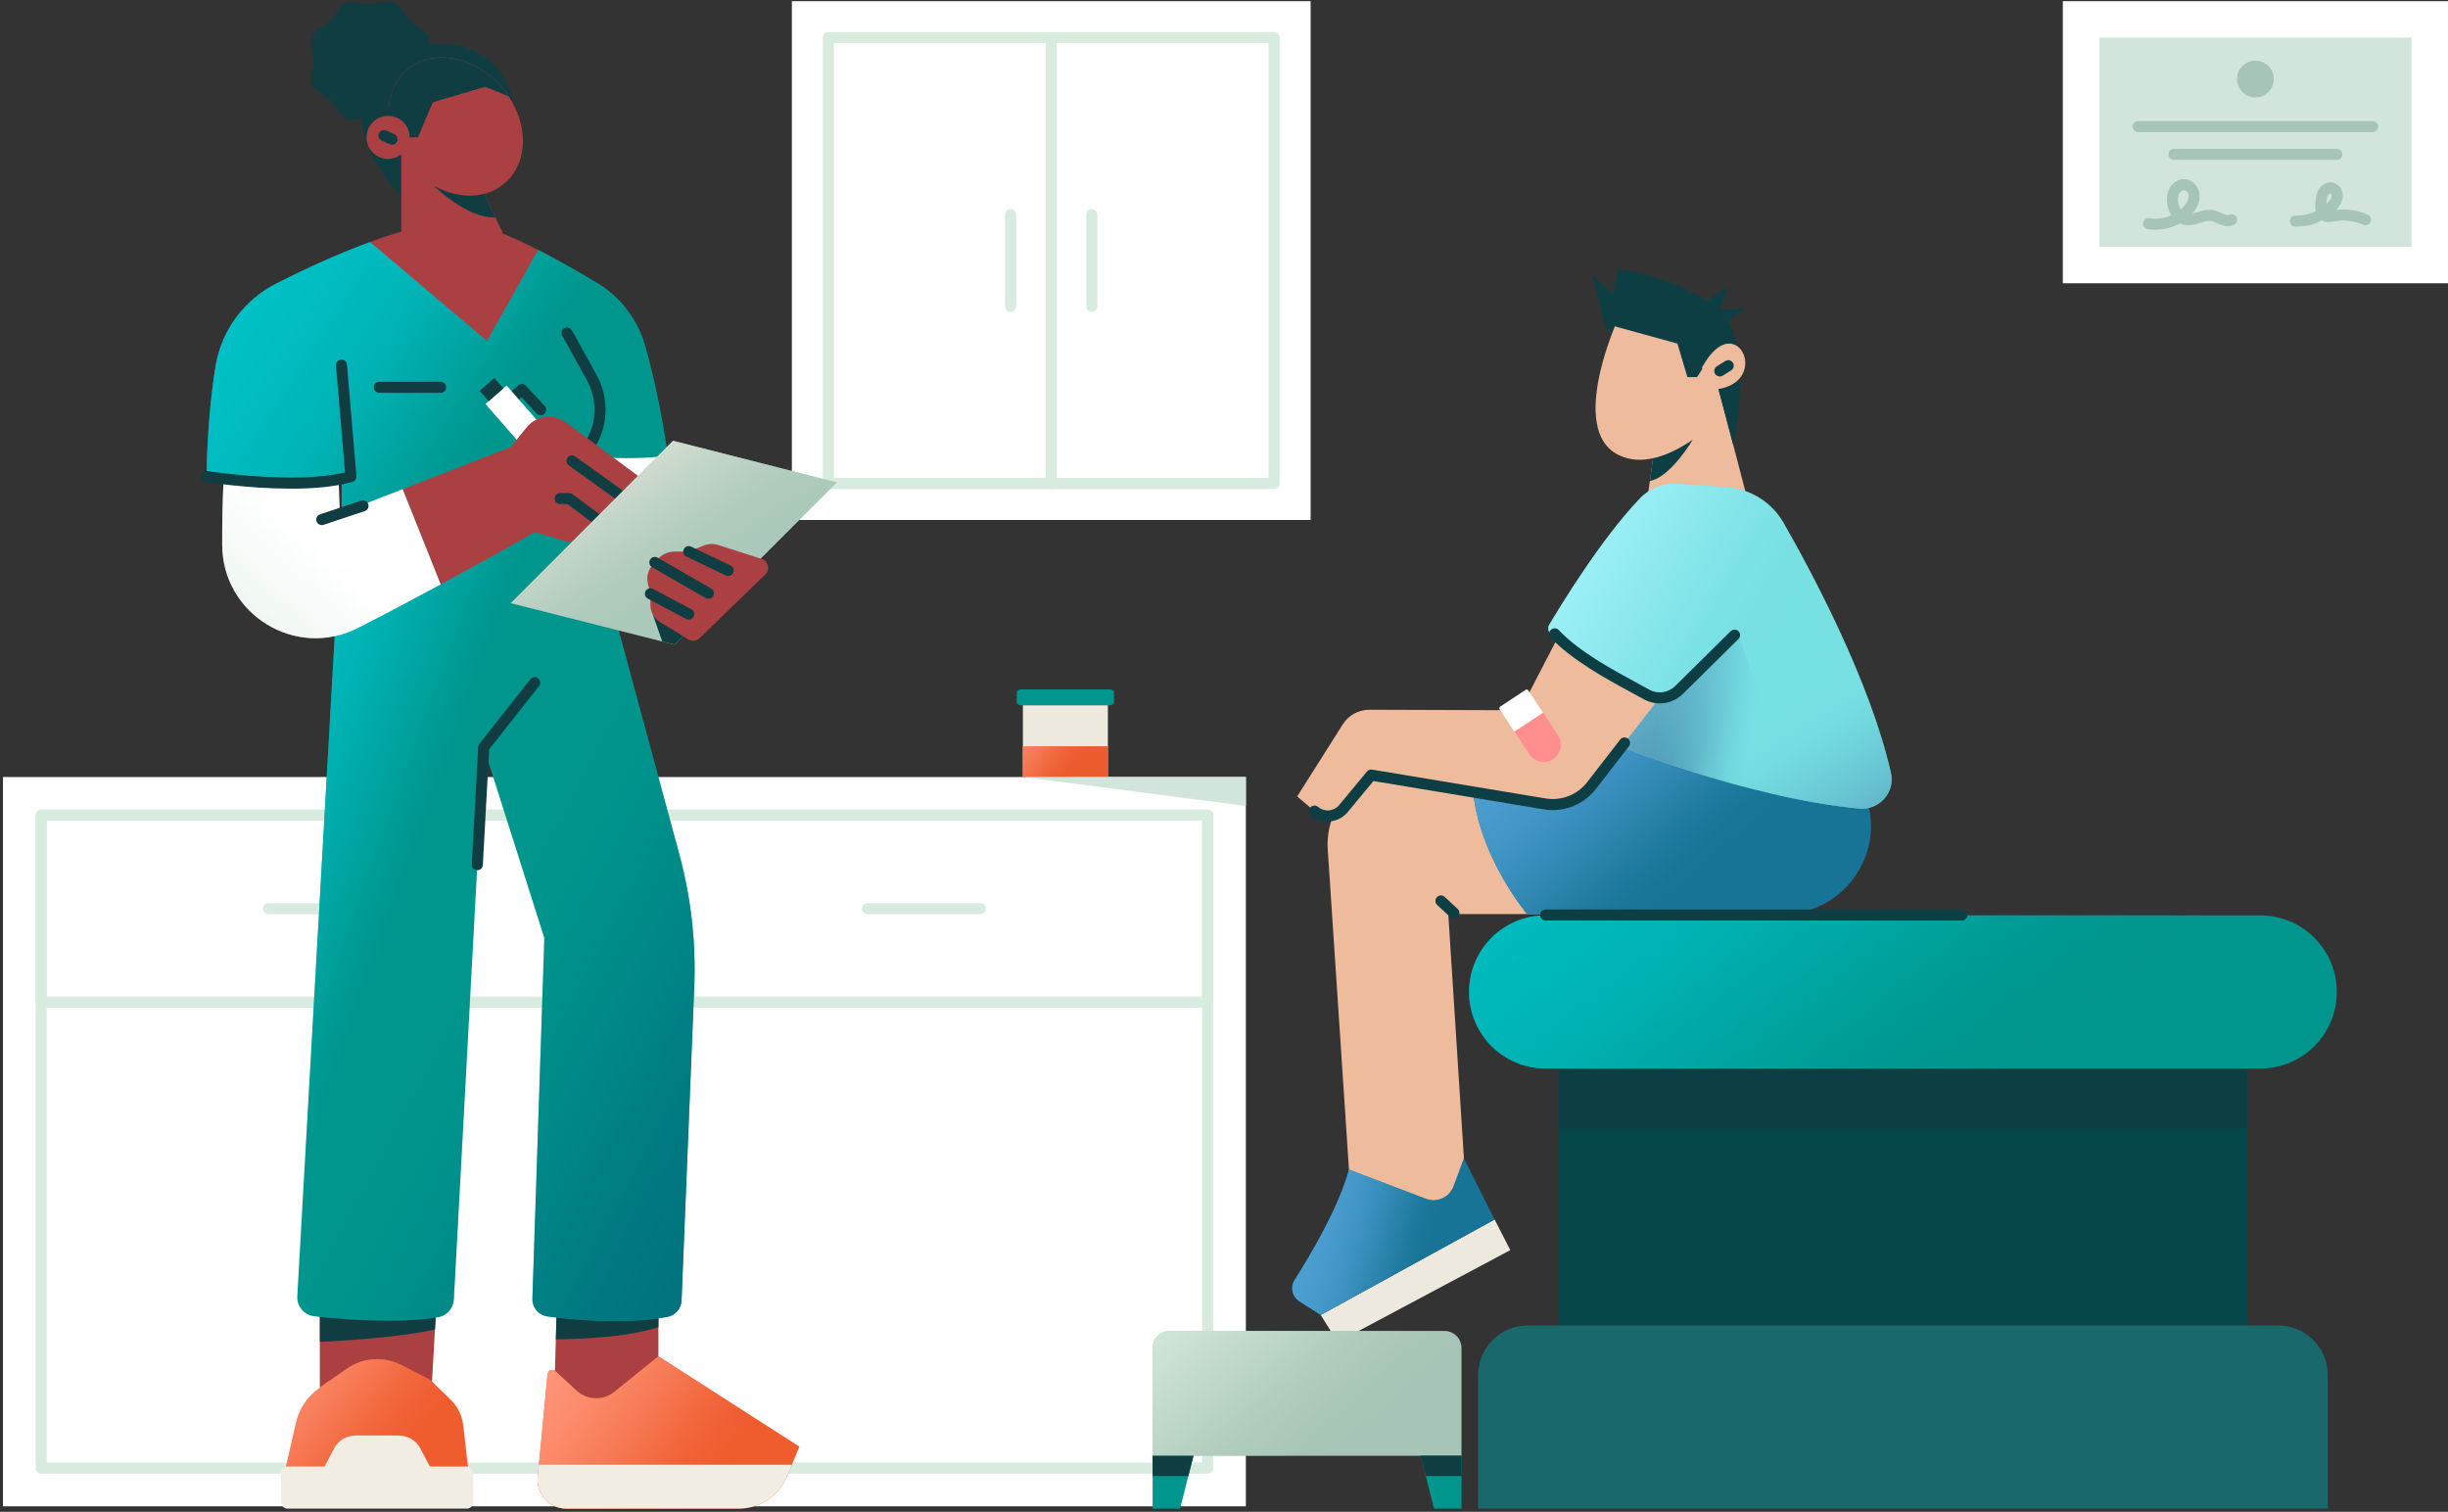 <svg width="719" height="444" viewBox="0 0 719 444" fill="none" xmlns="http://www.w3.org/2000/svg">
<rect x="0" y="0" width="719" height="444" fill="#333333" stroke="none"/>
<g clip-path="url(#clip0_244_3819)">
<path d="M365.922 228.192H0.877V442.393H365.922V228.192Z" fill="white"/>
<path d="M354.706 432.789H12.102C11.204 432.789 10.481 432.066 10.481 431.168V239.407C10.481 238.509 11.204 237.787 12.102 237.787H354.706C355.604 237.787 356.327 238.509 356.327 239.407V431.168C356.327 432.066 355.604 432.789 354.706 432.789ZM13.723 429.547H353.085V241.028H13.723V429.547Z" fill="#D7EBDE"/>
<path d="M354.706 295.931H12.102C11.204 295.931 10.481 295.208 10.481 294.31V239.407C10.481 238.509 11.204 237.787 12.102 237.787H354.706C355.604 237.787 356.327 238.509 356.327 239.407V294.31C356.327 295.208 355.604 295.931 354.706 295.931ZM13.723 292.689H353.085V241.028H13.723V292.689Z" fill="#D7EBDE"/>
<path d="M183.404 432.789C182.506 432.789 181.783 432.066 181.783 431.168V239.407C181.783 238.509 182.506 237.787 183.404 237.787C184.302 237.787 185.025 238.509 185.025 239.407V431.168C185.025 432.066 184.302 432.789 183.404 432.789Z" fill="#D7EBDE"/>
<path d="M287.948 268.489H254.746C253.847 268.489 253.125 267.766 253.125 266.868C253.125 265.969 253.847 265.247 254.746 265.247H287.948C288.847 265.247 289.569 265.969 289.569 266.868C289.569 267.766 288.847 268.489 287.948 268.489Z" fill="#D7EBDE"/>
<path d="M112.053 268.489H78.85C77.952 268.489 77.23 267.766 77.23 266.868C77.23 265.969 77.952 265.247 78.85 265.247H112.053C112.951 265.247 113.674 265.969 113.674 266.868C113.674 267.766 112.951 268.489 112.053 268.489Z" fill="#D7EBDE"/>
<path d="M325.393 207.112H300.434V228.201H325.393V207.112Z" fill="#EDE9DE"/>
<path d="M326.134 202.472H299.683C299.105 202.472 298.637 202.941 298.637 203.519V206.066C298.637 206.644 299.105 207.112 299.683 207.112H326.134C326.712 207.112 327.181 206.644 327.181 206.066V203.519C327.181 202.941 326.712 202.472 326.134 202.472Z" fill="#00958D"/>
<path d="M325.393 219.171H300.434V228.192H325.393V219.171Z" fill="#EB5C2E"/>
<path d="M325.393 219.171H300.434V228.192H325.393V219.171Z" fill="url(#paint0_linear_244_3819)"/>
<path d="M384.945 0.339H232.574V152.71H384.945V0.339Z" fill="white"/>
<path d="M374.229 143.615H243.28C242.382 143.615 241.659 142.893 241.659 141.994V11.045C241.659 10.147 242.382 9.425 243.28 9.425H374.229C375.127 9.425 375.85 10.147 375.85 11.045V141.994C375.85 142.893 375.127 143.615 374.229 143.615ZM244.901 140.374H372.608V12.666H244.901V140.374Z" fill="#D7EBDE"/>
<path d="M457.842 389.259H659.994V313.176H457.842V389.259Z" fill="#06484A"/>
<path d="M457.842 331.449H659.994V313.185H457.842V331.449Z" fill="#0C3E43"/>
<path d="M663.857 268.832H453.971C441.552 268.832 431.484 278.899 431.484 291.319V291.328C431.484 303.747 441.552 313.815 453.971 313.815H663.857C676.276 313.815 686.344 303.747 686.344 291.328V291.319C686.344 278.899 676.276 268.832 663.857 268.832Z" fill="#00958D"/>
<path d="M663.857 268.832H453.971C441.552 268.832 431.484 278.899 431.484 291.319V291.328C431.484 303.747 441.552 313.815 453.971 313.815H663.857C676.276 313.815 686.344 303.747 686.344 291.328V291.319C686.344 278.899 676.276 268.832 663.857 268.832Z" fill="url(#paint1_linear_244_3819)"/>
<path d="M471.18 94.992L475.283 100.901L475.403 93.251L471.18 94.992Z" fill="#0C3E43"/>
<path d="M486.192 129.76L482.719 154.59L514.162 150.135L504.298 112.431L486.192 129.76Z" fill="#EFBB9D"/>
<path d="M438.986 358.159L387.899 386.175L392.891 394.159L443.589 367.134L438.986 358.159Z" fill="#EDE9DE"/>
<path d="M469.114 222.718L411.498 225.413C398.837 226.006 389.131 236.87 389.974 249.521L396.448 347.184L418.249 357.326L430.419 347.184L425.372 268.452H464.39L469.123 222.728L469.114 222.718Z" fill="#EFBB9D"/>
<path d="M547.189 229.377L548.884 236.897C552.524 253.068 540.224 268.433 523.655 268.433H448.498C448.498 268.433 430.716 247.344 432.568 224.552C432.846 221.125 435.809 218.532 439.245 218.532H477.561L547.189 229.368V229.377Z" fill="#187497"/>
<path d="M547.189 229.377L548.884 236.897C552.524 253.068 540.224 268.433 523.655 268.433H448.498C448.498 268.433 430.716 247.344 432.568 224.552C432.846 221.125 435.809 218.532 439.245 218.532H477.561L547.189 229.368V229.377Z" fill="url(#paint2_linear_244_3819)"/>
<path d="M555.385 226.951C549.3 200.231 532.722 169.029 523.868 153.581C520.404 147.533 514.171 143.615 507.216 143.115L492.814 142.087C488.702 141.791 484.655 143.31 481.784 146.273C470.401 158.063 458.12 178.29 455.045 183.477C454.601 184.227 454.666 185.172 455.221 185.848C461.556 193.498 469.781 198.407 476.542 201.435L474.18 218.541C474.18 218.541 512.337 234.258 546.04 237.472C551.931 238.037 556.7 232.721 555.394 226.951H555.385Z" fill="#77E0E3"/>
<path d="M527.545 234.647C505.539 230.239 484.914 222.709 477.282 219.764C478.023 211.808 480.422 207.668 487.368 204.973L492.091 204.223L510.809 187.126L527.535 234.647H527.545Z" fill="url(#paint3_linear_244_3819)"/>
<path d="M555.385 226.951C549.3 200.231 532.722 169.029 523.868 153.581C520.404 147.533 514.171 143.615 507.216 143.115L492.814 142.087C488.702 141.791 484.655 143.31 481.784 146.273C470.401 158.063 458.12 178.29 455.045 183.477C454.601 184.227 454.666 185.172 455.221 185.848C461.556 193.498 469.781 198.407 476.542 201.435L474.18 218.541C474.18 218.541 512.337 234.258 546.04 237.472C551.931 238.037 556.7 232.721 555.394 226.951H555.385Z" fill="url(#paint4_linear_244_3819)"/>
<path d="M555.385 226.951C549.3 200.231 532.722 169.029 523.868 153.581C520.404 147.533 514.171 143.615 507.216 143.115L492.814 142.087C488.702 141.791 484.655 143.31 481.784 146.273C470.401 158.063 458.12 178.29 455.045 183.477C454.601 184.227 454.666 185.172 455.221 185.848C461.556 193.498 469.781 198.407 476.542 201.435L474.18 218.541C474.18 218.541 512.337 234.258 546.04 237.472C551.931 238.037 556.7 232.721 555.394 226.951H555.385Z" fill="url(#paint5_linear_244_3819)"/>
<path d="M487.378 204.982L467.456 230.692C464.205 234.888 458.908 236.972 453.666 236.092L402.718 227.627L394.558 237.472C392.428 240.047 388.603 240.38 386.056 238.213L380.99 233.906L394.382 212.734C396.077 210.048 399.032 208.428 402.208 208.446L446.46 208.594L457.593 187.126C467.299 196.193 475.625 199.527 487.378 204.982Z" fill="#EFBB9D"/>
<path d="M389.937 241.26C388.131 241.26 386.408 240.63 385.019 239.444C384.334 238.861 384.25 237.842 384.834 237.157C385.417 236.471 386.436 236.388 387.121 236.972C388.02 237.74 389.159 238.101 390.335 238C391.511 237.898 392.576 237.342 393.327 236.434L401.486 226.589C401.857 226.145 402.431 225.932 402.996 226.024L453.944 234.489C458.602 235.267 463.298 233.424 466.187 229.692L475.856 217.207C476.403 216.504 477.422 216.374 478.135 216.92C478.839 217.467 478.968 218.486 478.422 219.199L468.753 231.683C465.132 236.36 459.25 238.666 453.416 237.694L403.385 229.377L395.827 238.5C394.521 240.083 392.669 241.047 390.622 241.232C390.4 241.25 390.168 241.26 389.946 241.26H389.937Z" fill="#0C3E43"/>
<path d="M487.48 206.584C485.887 206.584 484.284 206.195 482.83 205.38C481.765 204.788 480.589 204.149 479.32 203.463C471.892 199.444 461.723 193.933 455.453 187.246C454.842 186.598 454.87 185.57 455.527 184.959C456.176 184.347 457.204 184.375 457.815 185.033C463.724 191.331 473.634 196.702 480.867 200.611C482.145 201.305 483.34 201.954 484.414 202.546C486.868 203.917 489.98 203.482 491.99 201.5L508.327 185.366C508.966 184.736 509.995 184.746 510.615 185.385C511.245 186.024 511.236 187.052 510.597 187.672L494.259 203.806C492.416 205.621 489.953 206.575 487.47 206.575L487.48 206.584Z" fill="#0C3E43"/>
<path d="M484.581 141.244C490.601 140.244 497.158 129.167 497.158 129.167L486.081 130.455L484.581 141.244Z" fill="#0C3E43"/>
<path d="M429.956 340.164L426.882 348.407C425.678 351.648 422.066 353.278 418.833 352.056L396.198 343.498C393.244 354.631 384.529 369.181 380.222 375.951C378.888 378.053 379.518 380.832 381.611 382.165L387.9 386.175L438.986 358.159L429.956 340.164Z" fill="#187497"/>
<path d="M429.956 340.164L426.882 348.407C425.678 351.648 422.066 353.278 418.833 352.056L396.198 343.498C393.244 354.631 384.529 369.181 380.222 375.951C378.888 378.053 379.518 380.832 381.611 382.165L387.9 386.175L438.986 358.159L429.956 340.164Z" fill="url(#paint6_linear_244_3819)"/>
<path d="M475.402 93.251C475.402 93.251 460.167 126.157 475.402 133.64C488.544 140.096 505.799 121.989 505.799 121.989L496.287 99.271L475.411 93.251H475.402Z" fill="#EFBB9D"/>
<path d="M503.381 103.124L498.445 110.737H495.601L492.675 100.901L471.179 94.992L467.789 80.877L473.596 86.194L475.402 79.127C475.402 79.127 490.369 80.868 501.297 88.416L507.604 84.11L505.132 91.139L512.606 90.528L507.604 94.223C514.458 108.18 509.059 130.612 509.059 130.612L503.761 110.746" fill="#0C3E43"/>
<path d="M499.899 107.921C510.217 88.935 521.534 114.478 501.668 114.478L499.899 107.921Z" fill="#EFBB9D"/>
<path d="M505.122 110.57C504.576 110.57 504.048 110.301 503.742 109.801C503.27 109.042 503.502 108.041 504.27 107.569L506.743 106.032C507.503 105.559 508.503 105.791 508.975 106.55C509.448 107.31 509.216 108.31 508.457 108.782L505.984 110.32C505.715 110.486 505.419 110.561 505.132 110.561L505.122 110.57Z" fill="#0C3E43"/>
<path d="M427.038 269.758C426.64 269.758 426.251 269.619 425.936 269.322L422.12 265.785C421.463 265.173 421.426 264.155 422.028 263.497C422.639 262.839 423.658 262.802 424.315 263.404L428.131 266.942C428.789 267.553 428.826 268.572 428.224 269.23C427.909 269.573 427.474 269.749 427.029 269.749L427.038 269.758Z" fill="#0C3E43"/>
<path d="M453.23 209.363L444.811 214.92L440.449 208.307C440.283 208.048 440.347 207.705 440.607 207.538L448.099 202.593C448.359 202.426 448.701 202.491 448.868 202.75L453.23 209.363Z" fill="white"/>
<path d="M444.811 214.882L453.236 209.321L457.629 215.976C459.164 218.302 458.523 221.433 456.197 222.969C453.87 224.505 450.739 223.864 449.204 221.537L444.811 214.882Z" fill="#FF8F8F"/>
<path d="M683.695 443.06L434.133 443.06V403.865C434.133 395.807 440.672 389.259 448.738 389.259H669.099C677.156 389.259 683.704 395.798 683.704 403.865V443.06H683.695Z" fill="#19686B"/>
<path d="M128.428 378.877L126.612 410.385L104.885 421.981L93.938 407.329V377.71L128.428 378.877Z" fill="#AB4043"/>
<path d="M126.251 405.143L117.823 400.846C112.757 398.262 106.681 398.669 102.004 401.892L94.613 406.995L92.641 408.625C89.788 410.978 87.797 414.201 86.973 417.804L83.796 431.714H137.559L136.059 418.6C135.735 415.738 134.429 413.08 132.364 411.08L126.251 405.143Z" fill="#EF5C2E"/>
<path d="M126.251 405.143L117.823 400.846C112.757 398.262 106.681 398.669 102.004 401.892L94.613 406.995L92.641 408.625C89.788 410.978 87.797 414.201 86.973 417.804L83.796 431.714H137.559L136.059 418.6C135.735 415.738 134.429 413.08 132.364 411.08L126.251 405.143Z" fill="url(#paint7_linear_244_3819)"/>
<path d="M84.454 443.06H137.115C138.164 443.06 139.014 442.21 139.014 441.161V432.594C139.014 431.545 138.164 430.695 137.115 430.695H84.454C83.405 430.695 82.555 431.545 82.555 432.594V441.161C82.555 442.21 83.405 443.06 84.454 443.06Z" fill="#F1EDE2"/>
<path d="M93.863 433.492H127.714L123.491 425.435C122.25 423.073 119.805 421.591 117.128 421.591H104.449C101.782 421.591 99.328 423.073 98.087 425.435L93.863 433.492Z" fill="#F1EDE2"/>
<path d="M93.947 379.174V394.085C103.098 393.659 117.666 392.668 127.761 390.454L128.169 383.258L93.947 379.174Z" fill="#0F3D42"/>
<path d="M193.379 383.582V411.96L176.356 426.565L162.834 407.727L163.677 378.877L193.379 383.582Z" fill="#AB4043"/>
<path d="M163.131 402.689L169.382 408.44C172.457 411.274 177.153 411.422 180.403 408.792L193.379 398.317L234.787 424.852L231.157 433.595C228.776 439.328 223.173 443.069 216.968 443.069H166.335C161.352 443.069 157.453 438.781 157.926 433.817L160.824 403.569C160.936 402.439 162.288 401.911 163.131 402.689Z" fill="#EF5C2E"/>
<path d="M163.131 402.689L169.382 408.44C172.457 411.274 177.153 411.422 180.403 408.792L193.379 398.317L234.787 424.852L231.157 433.595C228.776 439.328 223.173 443.069 216.968 443.069H166.335C161.352 443.069 157.453 438.781 157.926 433.817L160.824 403.569C160.936 402.439 162.288 401.911 163.131 402.689Z" fill="url(#paint8_linear_244_3819)"/>
<path d="M166.345 443.06H216.968C223.174 443.06 228.768 439.327 231.148 433.585L232.565 430.177H158.269L157.926 433.807C157.444 438.771 161.344 443.06 166.345 443.06Z" fill="#F1EDE2"/>
<path d="M163.251 393.325C171.772 393.261 184.562 392.64 193.388 389.769V383.592L163.677 378.868L163.251 393.325Z" fill="#0F3D42"/>
<path d="M193.499 131.344L196.157 150.58L160.417 136.799L168.984 126.111L193.499 131.344Z" fill="white"/>
<path d="M92.168 17.825C92.168 20.196 90.862 22.808 91.714 24.873C92.566 26.938 95.41 27.92 97.021 29.531C98.633 31.143 99.54 33.949 101.68 34.838C103.819 35.727 106.357 34.384 108.728 34.384C111.099 34.384 113.711 35.69 115.776 34.838C117.841 33.986 118.823 31.143 120.434 29.531C122.046 27.92 124.852 27.012 125.741 24.873C126.63 22.733 125.287 20.196 125.287 17.825C125.287 15.454 126.593 12.842 125.741 10.777C124.889 8.711 122.046 7.73 120.434 6.118C118.823 4.507 117.915 1.7 115.776 0.811C113.636 -0.078 111.099 1.265 108.728 1.265C106.357 1.265 103.745 -0.041 101.68 0.811C99.615 1.663 98.633 4.507 97.021 6.118C95.41 7.73 92.603 8.637 91.714 10.777C90.825 12.916 92.168 15.454 92.168 17.825Z" fill="#0F3D42"/>
<path d="M117.86 57.714C80.416 16.898 144.321 -4.783 150.961 30.93L117.86 57.714Z" fill="#0F3D42"/>
<path d="M171.688 147.987L199.529 250.882C202.965 263.599 204.447 276.759 203.909 289.92L200.177 381.915C200.075 384.314 198.343 386.351 195.981 386.768C183.043 389.056 168.16 387.611 160.815 386.62C158.204 386.268 156.286 383.999 156.379 381.359L159.871 275.453L142.07 219.458L133.29 381.628C133.151 384.258 131.197 386.435 128.604 386.861C116.712 388.824 100.523 387.481 92.289 386.564C89.325 386.231 87.149 383.647 87.316 380.674L100.328 151.191L171.698 147.968L171.688 147.987Z" fill="#00958D"/>
<path d="M171.688 147.987L199.529 250.882C202.965 263.599 204.447 276.759 203.909 289.92L200.177 381.915C200.075 384.314 198.343 386.351 195.981 386.768C183.043 389.056 168.16 387.611 160.815 386.62C158.204 386.268 156.286 383.999 156.379 381.359L159.871 275.453L142.07 219.458L133.29 381.628C133.151 384.258 131.197 386.435 128.604 386.861C116.712 388.824 100.523 387.481 92.289 386.564C89.325 386.231 87.149 383.647 87.316 380.674L100.328 151.191L171.698 147.968L171.688 147.987Z" fill="url(#paint9_linear_244_3819)"/>
<path d="M171.688 147.987L199.529 250.882C202.965 263.599 204.447 276.759 203.909 289.92L200.177 381.915C200.075 384.314 198.343 386.351 195.981 386.768C183.043 389.056 168.16 387.611 160.815 386.62C158.204 386.268 156.286 383.999 156.379 381.359L159.871 275.453L142.07 219.458L133.29 381.628C133.151 384.258 131.197 386.435 128.604 386.861C116.712 388.824 100.523 387.481 92.289 386.564C89.325 386.231 87.149 383.647 87.316 380.674L100.328 151.191L171.698 147.968L171.688 147.987Z" fill="url(#paint10_linear_244_3819)"/>
<path d="M60.688 139.938C60.688 139.938 60.688 122.804 63.402 107.115C65.19 96.742 71.913 87.907 81.314 83.174C88.834 79.386 98.716 74.755 108.608 71.106C108.608 71.106 120.74 77.552 125.769 76.432L144.848 76.673C148.423 78.043 158.027 73.376 158.027 73.376C163.992 76.404 170.336 80.053 175.374 83.072C182.228 87.175 187.238 93.723 189.461 101.401C193.851 116.534 196.167 133.668 196.167 133.668C188.202 135.345 172.753 134.122 172.753 134.122L175.402 154.905L100.309 156.35L100.384 140.411C82.573 144.662 60.707 139.929 60.707 139.929L60.688 139.938Z" fill="#00958D"/>
<path d="M60.688 139.938C60.688 139.938 60.688 122.804 63.402 107.115C65.19 96.742 71.913 87.907 81.314 83.174C88.834 79.386 98.716 74.755 108.608 71.106C108.608 71.106 120.74 77.552 125.769 76.432L144.848 76.673C148.423 78.043 158.027 73.376 158.027 73.376C163.992 76.404 170.336 80.053 175.374 83.072C182.228 87.175 187.238 93.723 189.461 101.401C193.851 116.534 196.167 133.668 196.167 133.668C188.202 135.345 172.753 134.122 172.753 134.122L175.402 154.905L100.309 156.35L100.384 140.411C82.573 144.662 60.707 139.929 60.707 139.929L60.688 139.938Z" fill="url(#paint11_linear_244_3819)"/>
<path d="M108.719 71.07L143.033 100.114L158.064 73.413L158.009 73.376C153.85 71.273 149.747 69.356 146.172 67.985L124.436 66.29C119.444 67.402 114.072 69.078 108.719 71.06V71.07Z" fill="#AB4043"/>
<path d="M117.86 45.341V71.116L147.757 68.615L140.736 53.741L117.86 45.341Z" fill="#AB4043"/>
<path d="M127.418 54.547C127.418 54.547 136.893 64.095 145.515 63.873L140.745 53.75L134.809 51.574L127.418 54.547Z" fill="#0F3D42"/>
<path d="M148.329 53.731C155.725 47.27 155.245 34.619 147.256 25.474C139.267 16.329 126.795 14.153 119.399 20.614C112.003 27.075 112.483 39.727 120.472 48.871C128.461 58.016 140.933 60.192 148.329 53.731Z" fill="#AB4043"/>
<path d="M113.989 46.675C117.482 46.675 120.314 43.842 120.314 40.349C120.314 36.855 117.482 34.023 113.989 34.023C110.495 34.023 107.663 36.855 107.663 40.349C107.663 43.842 110.495 46.675 113.989 46.675Z" fill="#AB4043"/>
<path d="M114.174 34.032C117.573 34.116 120.315 36.922 120.315 40.34H122.741L127.15 30.013L142.542 25.484L149.415 28.327C148.766 27.355 148.044 26.41 147.238 25.484C139.255 16.334 126.779 14.157 119.389 20.631C115.61 23.919 113.878 28.809 114.156 34.042L114.174 34.032Z" fill="#0F3D42"/>
<path d="M115.184 42.507C114.961 42.507 114.739 42.46 114.517 42.368L112.1 41.284C111.284 40.914 110.923 39.96 111.285 39.145C111.655 38.33 112.609 37.959 113.424 38.33L115.841 39.413C116.656 39.784 117.017 40.738 116.656 41.553C116.388 42.155 115.795 42.507 115.174 42.507H115.184Z" fill="#0F3D42"/>
<path d="M129.418 171.622C129.298 171.687 129.159 171.761 129.039 171.844C145.098 163.175 157.036 156.294 157.036 156.294L149.924 131.344L118.249 143.661L129.418 171.622Z" fill="#AB4043"/>
<path d="M65.263 159.971C65.301 180.448 86.898 193.702 105.135 184.412C113.414 180.189 121.592 175.864 128.927 171.909C128.965 171.891 129.011 171.854 129.048 171.844C129.168 171.761 129.307 171.687 129.428 171.622L118.258 143.661L99.837 150.83L99.439 140.642C90.881 142.55 75.099 142.161 65.699 140.679C65.365 146.319 65.245 153.062 65.263 159.98V159.971Z" fill="white"/>
<path d="M65.263 159.971C65.301 180.448 86.898 193.702 105.135 184.412C113.414 180.189 121.592 175.864 128.927 171.909C128.965 171.891 129.011 171.854 129.048 171.844C129.168 171.761 129.307 171.687 129.428 171.622L118.258 143.661L99.837 150.83L99.439 140.642C90.881 142.55 75.099 142.161 65.699 140.679C65.365 146.319 65.245 153.062 65.263 159.98V159.971Z" fill="url(#paint12_linear_244_3819)"/>
<path d="M85.352 143.504C73.025 143.504 61.179 141.661 60.438 141.541C59.559 141.402 58.947 140.568 59.095 139.688C59.244 138.808 60.068 138.197 60.948 138.345C61.207 138.382 86.639 142.346 101.337 138.734L98.679 107.366C98.605 106.476 99.263 105.689 100.161 105.615C101.05 105.541 101.837 106.199 101.912 107.097L104.69 139.818C104.755 140.587 104.264 141.3 103.523 141.513C98.337 143.022 91.779 143.523 85.352 143.523V143.504Z" fill="#0F3D42"/>
<path d="M158.805 121.962C158.37 121.962 157.935 121.786 157.611 121.443L153.183 116.655L148.154 121.045C147.478 121.637 146.46 121.563 145.867 120.887C145.274 120.211 145.348 119.192 146.024 118.6L152.239 113.172C152.896 112.598 153.897 112.644 154.499 113.293L160 119.239C160.611 119.896 160.565 120.924 159.907 121.526C159.592 121.813 159.204 121.952 158.805 121.952V121.962Z" fill="#0F3D42"/>
<path d="M154.301 132.054L160.516 126.625L148.805 113.219L142.59 118.648L154.301 132.054Z" fill="white"/>
<path d="M143.541 117.811L147.845 114.052L145.188 111.01L140.885 114.77L143.541 117.811Z" fill="#0F3D42"/>
<path d="M171.521 135.446C171.253 135.446 170.984 135.382 170.734 135.243C169.956 134.807 169.669 133.816 170.104 133.038L172.309 129.093C175.365 123.61 175.374 117.062 172.336 111.579L165.122 98.558C164.686 97.77 164.973 96.789 165.751 96.353C166.529 95.918 167.52 96.205 167.956 96.983L175.17 110.005C178.755 116.479 178.745 124.203 175.143 130.668L172.938 134.613C172.642 135.141 172.086 135.446 171.521 135.446Z" fill="#0F3D42"/>
<path d="M94.512 154.22C93.836 154.22 93.197 153.794 92.975 153.108C92.688 152.256 93.151 151.339 94.003 151.061L106.117 147.023C106.96 146.736 107.886 147.199 108.164 148.051C108.451 148.903 107.988 149.82 107.136 150.098L95.022 154.136C94.855 154.192 94.679 154.22 94.512 154.22Z" fill="#0F3D42"/>
<path d="M148.396 136.66L149.933 131.344L154.703 125.481C157.528 122.008 162.585 121.369 166.187 124.036L189.573 141.365L167.595 159.388L157.028 156.294L148.387 136.65L148.396 136.66Z" fill="#AB4043"/>
<path d="M129.419 115.358H111.405C110.507 115.358 109.784 114.636 109.784 113.737C109.784 112.839 110.507 112.117 111.405 112.117H129.419C130.317 112.117 131.039 112.839 131.039 113.737C131.039 114.636 130.317 115.358 129.419 115.358Z" fill="#0F3D42"/>
<path d="M183.404 148.042C183.08 148.042 182.747 147.94 182.46 147.736L167.039 136.669C166.307 136.15 166.15 135.131 166.669 134.409C167.187 133.687 168.206 133.52 168.928 134.039L184.349 145.106C185.081 145.625 185.238 146.644 184.719 147.366C184.405 147.811 183.904 148.042 183.404 148.042Z" fill="#0F3D42"/>
<path d="M175.69 154.368C175.356 154.368 175.014 154.266 174.726 154.044L166.641 148.042H164.52C163.622 148.042 162.899 147.32 162.899 146.421C162.899 145.523 163.622 144.801 164.52 144.801H167.178C167.53 144.801 167.864 144.912 168.141 145.125L176.653 151.45C177.375 151.988 177.523 152.997 176.986 153.719C176.671 154.145 176.18 154.377 175.68 154.377L175.69 154.368Z" fill="#0F3D42"/>
<path d="M150.017 177.124L198.158 189.33L245.818 141.661L197.677 129.454L150.017 177.124Z" fill="#ABC9BA"/>
<path d="M191.693 180.346L194.5 188.395L198.158 189.321L203.696 183.782L191.693 180.346Z" fill="#0F3D42"/>
<path d="M150.017 177.124L198.158 189.33L245.818 141.661L197.677 129.454L150.017 177.124Z" fill="url(#paint13_linear_244_3819)"/>
<path d="M224.803 168.677L205.511 187.404C204.632 188.256 203.279 188.413 202.233 187.774L193.879 182.717C192.11 181.643 191.026 179.726 191.026 177.661V174.391L190.285 171.372C189.832 169.529 190.285 167.584 191.526 166.13L193.018 164.379C194.305 162.87 196.194 161.99 198.176 161.99H202.288L206.752 160.203C208.077 159.675 209.549 159.619 210.911 160.054L223.747 164.157C225.692 164.778 226.267 167.251 224.803 168.668V168.677Z" fill="#AB4043"/>
<path d="M213.875 169.168C213.643 169.168 213.402 169.112 213.18 169.01L201.594 163.453C200.788 163.064 200.445 162.101 200.834 161.295C201.223 160.49 202.187 160.147 202.992 160.536L214.579 166.093C215.384 166.482 215.727 167.445 215.338 168.251C215.06 168.834 214.477 169.168 213.875 169.168Z" fill="#0F3D42"/>
<path d="M208.077 175.855C207.799 175.855 207.521 175.78 207.271 175.642L191.526 166.593C190.748 166.148 190.48 165.157 190.924 164.379C191.369 163.601 192.36 163.333 193.138 163.777L208.883 172.826C209.661 173.271 209.929 174.262 209.485 175.04C209.188 175.558 208.642 175.855 208.077 175.855Z" fill="#0F3D42"/>
<path d="M202.289 181.967C202.03 181.967 201.77 181.903 201.53 181.782L190.277 175.827C189.489 175.41 189.184 174.428 189.601 173.632C190.017 172.845 190.999 172.539 191.796 172.956L203.048 178.911C203.836 179.328 204.141 180.31 203.725 181.106C203.437 181.652 202.872 181.967 202.289 181.967Z" fill="#0F3D42"/>
<path d="M140.199 255.559C140.199 255.559 140.144 255.559 140.106 255.559C139.217 255.513 138.523 254.744 138.578 253.855L140.449 219.384C140.468 219.05 140.588 218.726 140.792 218.467L155.768 199.471C156.323 198.767 157.342 198.647 158.046 199.203C158.75 199.758 158.87 200.777 158.315 201.481L143.663 220.069L141.82 254.031C141.774 254.893 141.06 255.569 140.199 255.569V255.559Z" fill="#0F3D42"/>
<path d="M576.233 270.35H453.98C453.082 270.35 452.359 269.628 452.359 268.73C452.359 267.831 453.082 267.109 453.98 267.109H576.233C577.131 267.109 577.853 267.831 577.853 268.73C577.853 269.628 577.131 270.35 576.233 270.35Z" fill="#0C3E43"/>
<path d="M343.546 390.88H424.242C427.011 390.88 429.253 393.131 429.253 395.891V427.538H338.526V395.891C338.526 393.122 340.777 390.88 343.537 390.88H343.546Z" fill="#A7C5B6"/>
<path d="M343.546 390.88H424.242C427.011 390.88 429.253 393.131 429.253 395.891V427.538H338.526V395.891C338.526 393.122 340.777 390.88 343.537 390.88H343.546Z" fill="url(#paint14_linear_244_3819)"/>
<path d="M350.538 427.538H338.535V443.069H346.602L350.538 427.538Z" fill="#00958D"/>
<path d="M417.259 427.538H429.262V443.069H421.195L417.259 427.538Z" fill="#00958D"/>
<path d="M338.535 427.538V433.493H349.029L350.538 427.538H338.535Z" fill="#0F3D42"/>
<path d="M429.262 427.538V433.493H418.759L417.259 427.538H429.262Z" fill="#0F3D42"/>
<path d="M308.759 143.68C307.861 143.68 307.139 142.958 307.139 142.059V12.888C307.139 11.99 307.861 11.268 308.759 11.268C309.658 11.268 310.38 11.99 310.38 12.888V142.059C310.38 142.958 309.658 143.68 308.759 143.68Z" fill="#D7EBDE"/>
<path d="M320.67 91.621C319.771 91.621 319.049 90.898 319.049 90V63.04C319.049 62.141 319.771 61.419 320.67 61.419C321.568 61.419 322.29 62.141 322.29 63.04V90C322.29 90.898 321.568 91.621 320.67 91.621Z" fill="#D7EBDE"/>
<path d="M296.84 91.621C295.941 91.621 295.219 90.898 295.219 90V63.04C295.219 62.141 295.941 61.419 296.84 61.419C297.738 61.419 298.46 62.141 298.46 63.04V90C298.46 90.898 297.738 91.621 296.84 91.621Z" fill="#D7EBDE"/>
<path d="M300.434 228.192L365.922 236.703V228.192H300.434Z" fill="#D2E5DC"/>
<path d="M719 0.339H605.87V83.202H719V0.339Z" fill="white"/>
<path d="M616.586 11.055V72.496H708.294V11.055L616.586 11.055Z" fill="#D2E5DC"/>
<path d="M662.431 28.624C665.413 28.624 667.83 26.206 667.83 23.224C667.83 20.242 665.413 17.825 662.431 17.825C659.449 17.825 657.031 20.242 657.031 23.224C657.031 26.206 659.449 28.624 662.431 28.624Z" fill="#A7C5B6"/>
<path d="M696.893 38.802H627.968C627.07 38.802 626.348 38.08 626.348 37.181C626.348 36.283 627.07 35.56 627.968 35.56H696.893C697.791 35.56 698.514 36.283 698.514 37.181C698.514 38.08 697.791 38.802 696.893 38.802Z" fill="#A7C5B6"/>
<path d="M686.343 46.962H638.526C637.628 46.962 636.905 46.239 636.905 45.341C636.905 44.442 637.628 43.72 638.526 43.72H686.343C687.242 43.72 687.964 44.442 687.964 45.341C687.964 46.239 687.242 46.962 686.343 46.962Z" fill="#A7C5B6"/>
<path d="M633.062 67.476C632.293 67.476 631.515 67.411 630.756 67.281C629.876 67.133 629.274 66.3 629.422 65.42C629.57 64.54 630.404 63.938 631.283 64.086C633.451 64.447 635.72 64.132 637.729 63.253C637.109 62.243 636.729 61.095 636.563 60.039C636.275 58.242 636.498 56.603 637.202 55.297C638.165 53.51 640.045 52.444 641.888 52.63C644.287 52.88 646.167 55.223 646.074 57.872C646.019 59.539 645.259 61.224 643.87 62.771C644.324 62.66 644.796 62.512 645.305 62.345C646.695 61.901 648.26 61.4 649.945 61.688C650.872 61.845 651.668 62.215 652.372 62.549C652.622 62.66 652.863 62.78 653.122 62.882C653.835 63.169 654.419 63.253 654.743 63.095C655.549 62.706 656.521 63.04 656.91 63.845C657.299 64.651 656.966 65.624 656.16 66.013C654.956 66.596 653.52 66.55 651.89 65.874C651.594 65.753 651.307 65.614 651.011 65.485C650.436 65.216 649.899 64.966 649.408 64.883C648.501 64.725 647.436 65.068 646.296 65.429C644.768 65.92 643.046 66.466 641.193 65.966C640.86 65.874 640.545 65.753 640.249 65.614C638.063 66.828 635.562 67.476 633.062 67.476ZM641.462 55.853C640.952 55.853 640.36 56.26 640.054 56.834C639.6 57.687 639.647 58.761 639.767 59.52C639.878 60.206 640.119 60.928 640.489 61.53C640.702 61.354 640.906 61.16 641.101 60.965C641.869 60.206 642.786 59.039 642.833 57.761C642.86 56.853 642.24 55.927 641.555 55.853C641.527 55.853 641.49 55.853 641.462 55.853Z" fill="#A7C5B6"/>
<path d="M674.6 66.55C674.434 66.55 674.267 66.55 674.1 66.55C673.202 66.522 672.507 65.772 672.535 64.873C672.563 63.975 673.331 63.299 674.211 63.308C676.249 63.373 678.286 62.919 680.129 62.039C679.916 61.076 680 60.132 680.065 59.372C680.157 58.288 680.278 56.946 680.982 55.723C681.926 54.084 683.723 53.232 685.353 53.648C687.363 54.167 688.307 56.306 688.057 58.075C687.835 59.65 686.89 60.854 686.122 61.65C689.271 61.28 692.531 61.771 695.43 63.04C696.245 63.401 696.624 64.355 696.263 65.179C695.902 65.994 694.948 66.365 694.124 66.013C691.484 64.855 688.465 64.494 685.631 65.003L685.455 65.031C684.603 65.188 683.427 65.401 682.278 64.883C682.176 64.836 682.084 64.79 681.991 64.734C679.713 65.911 677.156 66.559 674.6 66.559V66.55ZM684.501 56.779C684.334 56.779 683.982 56.992 683.788 57.334C683.445 57.937 683.362 58.807 683.288 59.65C683.288 59.733 683.269 59.817 683.269 59.9C683.399 59.779 683.528 59.65 683.658 59.529C684.38 58.798 684.769 58.177 684.844 57.622C684.899 57.223 684.677 56.816 684.538 56.779C684.529 56.779 684.51 56.779 684.501 56.779Z" fill="#A7C5B6"/>
</g>
<defs>
<linearGradient id="paint0_linear_244_3819" x1="289.709" y1="205.575" x2="315.687" y2="225.848" gradientUnits="userSpaceOnUse">
<stop stop-color="#FF997E"/>
<stop offset="0.17" stop-color="#FE987D" stop-opacity="0.99"/>
<stop offset="0.31" stop-color="#FE957A" stop-opacity="0.95"/>
<stop offset="0.42" stop-color="#FD9274" stop-opacity="0.89"/>
<stop offset="0.53" stop-color="#FB8C6D" stop-opacity="0.8"/>
<stop offset="0.64" stop-color="#F98564" stop-opacity="0.68"/>
<stop offset="0.74" stop-color="#F77C59" stop-opacity="0.54"/>
<stop offset="0.83" stop-color="#F4724B" stop-opacity="0.37"/>
<stop offset="0.93" stop-color="#F1663C" stop-opacity="0.18"/>
<stop offset="1" stop-color="#EF5C2E" stop-opacity="0"/>
</linearGradient>
<linearGradient id="paint1_linear_244_3819" x1="444.46" y1="144.273" x2="581.448" y2="320.279" gradientUnits="userSpaceOnUse">
<stop stop-color="#00C2C8"/>
<stop offset="0.26" stop-color="#00C1C7" stop-opacity="0.99"/>
<stop offset="0.41" stop-color="#00BFC4" stop-opacity="0.95"/>
<stop offset="0.52" stop-color="#00BCC0" stop-opacity="0.88"/>
<stop offset="0.63" stop-color="#00B8BA" stop-opacity="0.78"/>
<stop offset="0.72" stop-color="#00B2B3" stop-opacity="0.65"/>
<stop offset="0.81" stop-color="#00ABA9" stop-opacity="0.49"/>
<stop offset="0.89" stop-color="#00A29E" stop-opacity="0.3"/>
<stop offset="0.97" stop-color="#009992" stop-opacity="0.09"/>
<stop offset="1" stop-color="#00958D" stop-opacity="0"/>
</linearGradient>
<linearGradient id="paint2_linear_244_3819" x1="444.562" y1="187.635" x2="502.113" y2="253.818" gradientUnits="userSpaceOnUse">
<stop stop-color="#4EA1D4"/>
<stop offset="0.22" stop-color="#4DA0D3" stop-opacity="0.99"/>
<stop offset="0.37" stop-color="#4B9ED0" stop-opacity="0.95"/>
<stop offset="0.49" stop-color="#479BCC" stop-opacity="0.88"/>
<stop offset="0.6" stop-color="#4196C6" stop-opacity="0.78"/>
<stop offset="0.7" stop-color="#3A91BE" stop-opacity="0.65"/>
<stop offset="0.79" stop-color="#328AB4" stop-opacity="0.49"/>
<stop offset="0.88" stop-color="#2881A9" stop-opacity="0.3"/>
<stop offset="0.97" stop-color="#1C789C" stop-opacity="0.09"/>
<stop offset="1" stop-color="#187497" stop-opacity="0"/>
</linearGradient>
<linearGradient id="paint3_linear_244_3819" x1="471.66" y1="205.084" x2="516.801" y2="210.595" gradientUnits="userSpaceOnUse">
<stop stop-color="#407DA7"/>
<stop offset="0.18" stop-color="#417FA8" stop-opacity="0.98"/>
<stop offset="0.34" stop-color="#4485AB" stop-opacity="0.92"/>
<stop offset="0.48" stop-color="#4A8FB2" stop-opacity="0.81"/>
<stop offset="0.62" stop-color="#529EBB" stop-opacity="0.66"/>
<stop offset="0.76" stop-color="#5DB1C6" stop-opacity="0.47"/>
<stop offset="0.89" stop-color="#69C8D4" stop-opacity="0.24"/>
<stop offset="1" stop-color="#77E0E3" stop-opacity="0"/>
</linearGradient>
<linearGradient id="paint4_linear_244_3819" x1="569.629" y1="297.987" x2="516.385" y2="213.568" gradientUnits="userSpaceOnUse">
<stop stop-color="#407DA7"/>
<stop offset="0.16" stop-color="#417FA8" stop-opacity="0.98"/>
<stop offset="0.32" stop-color="#4586AC" stop-opacity="0.91"/>
<stop offset="0.47" stop-color="#4B91B3" stop-opacity="0.79"/>
<stop offset="0.62" stop-color="#54A1BD" stop-opacity="0.63"/>
<stop offset="0.77" stop-color="#5FB5C9" stop-opacity="0.42"/>
<stop offset="0.91" stop-color="#6DCED8" stop-opacity="0.17"/>
<stop offset="1" stop-color="#77E0E3" stop-opacity="0"/>
</linearGradient>
<linearGradient id="paint5_linear_244_3819" x1="429.771" y1="143.615" x2="515.144" y2="193.98" gradientUnits="userSpaceOnUse">
<stop stop-color="#ADF6FF"/>
<stop offset="0.13" stop-color="#ACF5FE" stop-opacity="0.99"/>
<stop offset="0.26" stop-color="#A9F4FD" stop-opacity="0.94"/>
<stop offset="0.38" stop-color="#A5F3FB" stop-opacity="0.86"/>
<stop offset="0.51" stop-color="#9FF0F8" stop-opacity="0.76"/>
<stop offset="0.63" stop-color="#98EDF4" stop-opacity="0.62"/>
<stop offset="0.75" stop-color="#8FE9EF" stop-opacity="0.45"/>
<stop offset="0.87" stop-color="#84E5EA" stop-opacity="0.25"/>
<stop offset="0.99" stop-color="#78E0E3" stop-opacity="0.03"/>
<stop offset="1" stop-color="#77E0E3" stop-opacity="0"/>
</linearGradient>
<linearGradient id="paint6_linear_244_3819" x1="373.35" y1="353.204" x2="420.121" y2="366.3" gradientUnits="userSpaceOnUse">
<stop stop-color="#4EA1D4"/>
<stop offset="0.24" stop-color="#4DA0D3" stop-opacity="0.99"/>
<stop offset="0.38" stop-color="#4B9ED0" stop-opacity="0.95"/>
<stop offset="0.5" stop-color="#479BCC" stop-opacity="0.88"/>
<stop offset="0.61" stop-color="#4297C6" stop-opacity="0.78"/>
<stop offset="0.7" stop-color="#3B91BF" stop-opacity="0.66"/>
<stop offset="0.8" stop-color="#338AB5" stop-opacity="0.51"/>
<stop offset="0.88" stop-color="#2982AA" stop-opacity="0.32"/>
<stop offset="0.96" stop-color="#1E799E" stop-opacity="0.12"/>
<stop offset="1" stop-color="#187497" stop-opacity="0"/>
</linearGradient>
<linearGradient id="paint7_linear_244_3819" x1="73.154" y1="392.26" x2="119.323" y2="430.168" gradientUnits="userSpaceOnUse">
<stop stop-color="#FF997E"/>
<stop offset="0.12" stop-color="#FE977C" stop-opacity="0.98"/>
<stop offset="0.24" stop-color="#FD9578" stop-opacity="0.93"/>
<stop offset="0.37" stop-color="#FC9072" stop-opacity="0.85"/>
<stop offset="0.5" stop-color="#FA8969" stop-opacity="0.74"/>
<stop offset="0.63" stop-color="#F8805D" stop-opacity="0.59"/>
<stop offset="0.76" stop-color="#F5754E" stop-opacity="0.41"/>
<stop offset="0.89" stop-color="#F2683E" stop-opacity="0.2"/>
<stop offset="1" stop-color="#EF5C2E" stop-opacity="0"/>
</linearGradient>
<linearGradient id="paint8_linear_244_3819" x1="141.681" y1="393.437" x2="207.808" y2="440.004" gradientUnits="userSpaceOnUse">
<stop stop-color="#FF997E"/>
<stop offset="0.17" stop-color="#FE987D" stop-opacity="0.99"/>
<stop offset="0.31" stop-color="#FE957A" stop-opacity="0.95"/>
<stop offset="0.42" stop-color="#FD9274" stop-opacity="0.89"/>
<stop offset="0.53" stop-color="#FB8C6D" stop-opacity="0.8"/>
<stop offset="0.64" stop-color="#F98564" stop-opacity="0.68"/>
<stop offset="0.74" stop-color="#F77C59" stop-opacity="0.54"/>
<stop offset="0.83" stop-color="#F4724B" stop-opacity="0.37"/>
<stop offset="0.93" stop-color="#F1663C" stop-opacity="0.18"/>
<stop offset="1" stop-color="#EF5C2E" stop-opacity="0"/>
</linearGradient>
<linearGradient id="paint9_linear_244_3819" x1="20.771" y1="227.34" x2="123.287" y2="264.238" gradientUnits="userSpaceOnUse">
<stop stop-color="#00C2C8"/>
<stop offset="0.29" stop-color="#00C1C7" stop-opacity="0.99"/>
<stop offset="0.43" stop-color="#00BFC5" stop-opacity="0.95"/>
<stop offset="0.55" stop-color="#00BCC1" stop-opacity="0.88"/>
<stop offset="0.65" stop-color="#00B8BB" stop-opacity="0.79"/>
<stop offset="0.74" stop-color="#00B2B4" stop-opacity="0.67"/>
<stop offset="0.82" stop-color="#00ACAB" stop-opacity="0.51"/>
<stop offset="0.89" stop-color="#00A4A0" stop-opacity="0.33"/>
<stop offset="0.96" stop-color="#009A94" stop-opacity="0.13"/>
<stop offset="1" stop-color="#00958D" stop-opacity="0"/>
</linearGradient>
<linearGradient id="paint10_linear_244_3819" x1="313.622" y1="364.123" x2="143.061" y2="273.407" gradientUnits="userSpaceOnUse">
<stop stop-color="#02687A"/>
<stop offset="0.27" stop-color="#01687A" stop-opacity="0.98"/>
<stop offset="0.45" stop-color="#016C7B" stop-opacity="0.91"/>
<stop offset="0.59" stop-color="#01717E" stop-opacity="0.79"/>
<stop offset="0.72" stop-color="#017981" stop-opacity="0.62"/>
<stop offset="0.84" stop-color="#008385" stop-opacity="0.39"/>
<stop offset="0.96" stop-color="#008F8A" stop-opacity="0.13"/>
<stop offset="1" stop-color="#00958D" stop-opacity="0"/>
</linearGradient>
<linearGradient id="paint11_linear_244_3819" x1="43.369" y1="63.003" x2="149.516" y2="131.955" gradientUnits="userSpaceOnUse">
<stop stop-color="#00C2C8"/>
<stop offset="0.29" stop-color="#00C1C7" stop-opacity="0.99"/>
<stop offset="0.43" stop-color="#00BFC5" stop-opacity="0.95"/>
<stop offset="0.55" stop-color="#00BCC1" stop-opacity="0.88"/>
<stop offset="0.65" stop-color="#00B8BB" stop-opacity="0.79"/>
<stop offset="0.74" stop-color="#00B2B4" stop-opacity="0.67"/>
<stop offset="0.82" stop-color="#00ACAB" stop-opacity="0.51"/>
<stop offset="0.89" stop-color="#00A4A0" stop-opacity="0.33"/>
<stop offset="0.96" stop-color="#009A94" stop-opacity="0.13"/>
<stop offset="1" stop-color="#00958D" stop-opacity="0"/>
</linearGradient>
<linearGradient id="paint12_linear_244_3819" x1="19.604" y1="240.093" x2="99.124" y2="154.451" gradientUnits="userSpaceOnUse">
<stop stop-color="#D7EBDE"/>
<stop offset="0.19" stop-color="#D7EBDE" stop-opacity="0.99"/>
<stop offset="0.32" stop-color="#D9ECDF" stop-opacity="0.95"/>
<stop offset="0.44" stop-color="#DBEDE1" stop-opacity="0.88"/>
<stop offset="0.56" stop-color="#DFEFE5" stop-opacity="0.78"/>
<stop offset="0.66" stop-color="#E4F1E9" stop-opacity="0.66"/>
<stop offset="0.76" stop-color="#EAF4EE" stop-opacity="0.51"/>
<stop offset="0.86" stop-color="#F1F8F4" stop-opacity="0.33"/>
<stop offset="0.95" stop-color="#FAFCFA" stop-opacity="0.12"/>
<stop offset="1" stop-color="white" stop-opacity="0"/>
</linearGradient>
<linearGradient id="paint13_linear_244_3819" x1="154.759" y1="93.344" x2="204.956" y2="170.159" gradientUnits="userSpaceOnUse">
<stop stop-color="#F1EDE2"/>
<stop offset="0.18" stop-color="#F0ECE1" stop-opacity="0.99"/>
<stop offset="0.31" stop-color="#EDEBDF" stop-opacity="0.95"/>
<stop offset="0.43" stop-color="#E8E8DD" stop-opacity="0.88"/>
<stop offset="0.55" stop-color="#E1E5D9" stop-opacity="0.79"/>
<stop offset="0.65" stop-color="#D9E0D4" stop-opacity="0.66"/>
<stop offset="0.75" stop-color="#CEDBCE" stop-opacity="0.51"/>
<stop offset="0.85" stop-color="#C2D4C7" stop-opacity="0.33"/>
<stop offset="0.95" stop-color="#B4CDBF" stop-opacity="0.13"/>
<stop offset="1" stop-color="#ABC9BA" stop-opacity="0"/>
</linearGradient>
<linearGradient id="paint14_linear_244_3819" x1="342.027" y1="364.152" x2="395.55" y2="423.731" gradientUnits="userSpaceOnUse">
<stop stop-color="#D7EBDE"/>
<stop offset="0.12" stop-color="#D6EADD" stop-opacity="0.98"/>
<stop offset="0.24" stop-color="#D3E8DA" stop-opacity="0.92"/>
<stop offset="0.38" stop-color="#CEE4D7" stop-opacity="0.83"/>
<stop offset="0.52" stop-color="#C8DFD1" stop-opacity="0.69"/>
<stop offset="0.67" stop-color="#BFD8CA" stop-opacity="0.52"/>
<stop offset="0.82" stop-color="#B5D0C2" stop-opacity="0.31"/>
<stop offset="0.97" stop-color="#A9C7B8" stop-opacity="0.06"/>
<stop offset="1" stop-color="#A7C5B6" stop-opacity="0"/>
</linearGradient>
<clipPath id="clip0_244_3819">
<rect width="718.123" height="442.73" fill="white" transform="translate(0.877 0.339)"/>
</clipPath>
</defs>
</svg>
